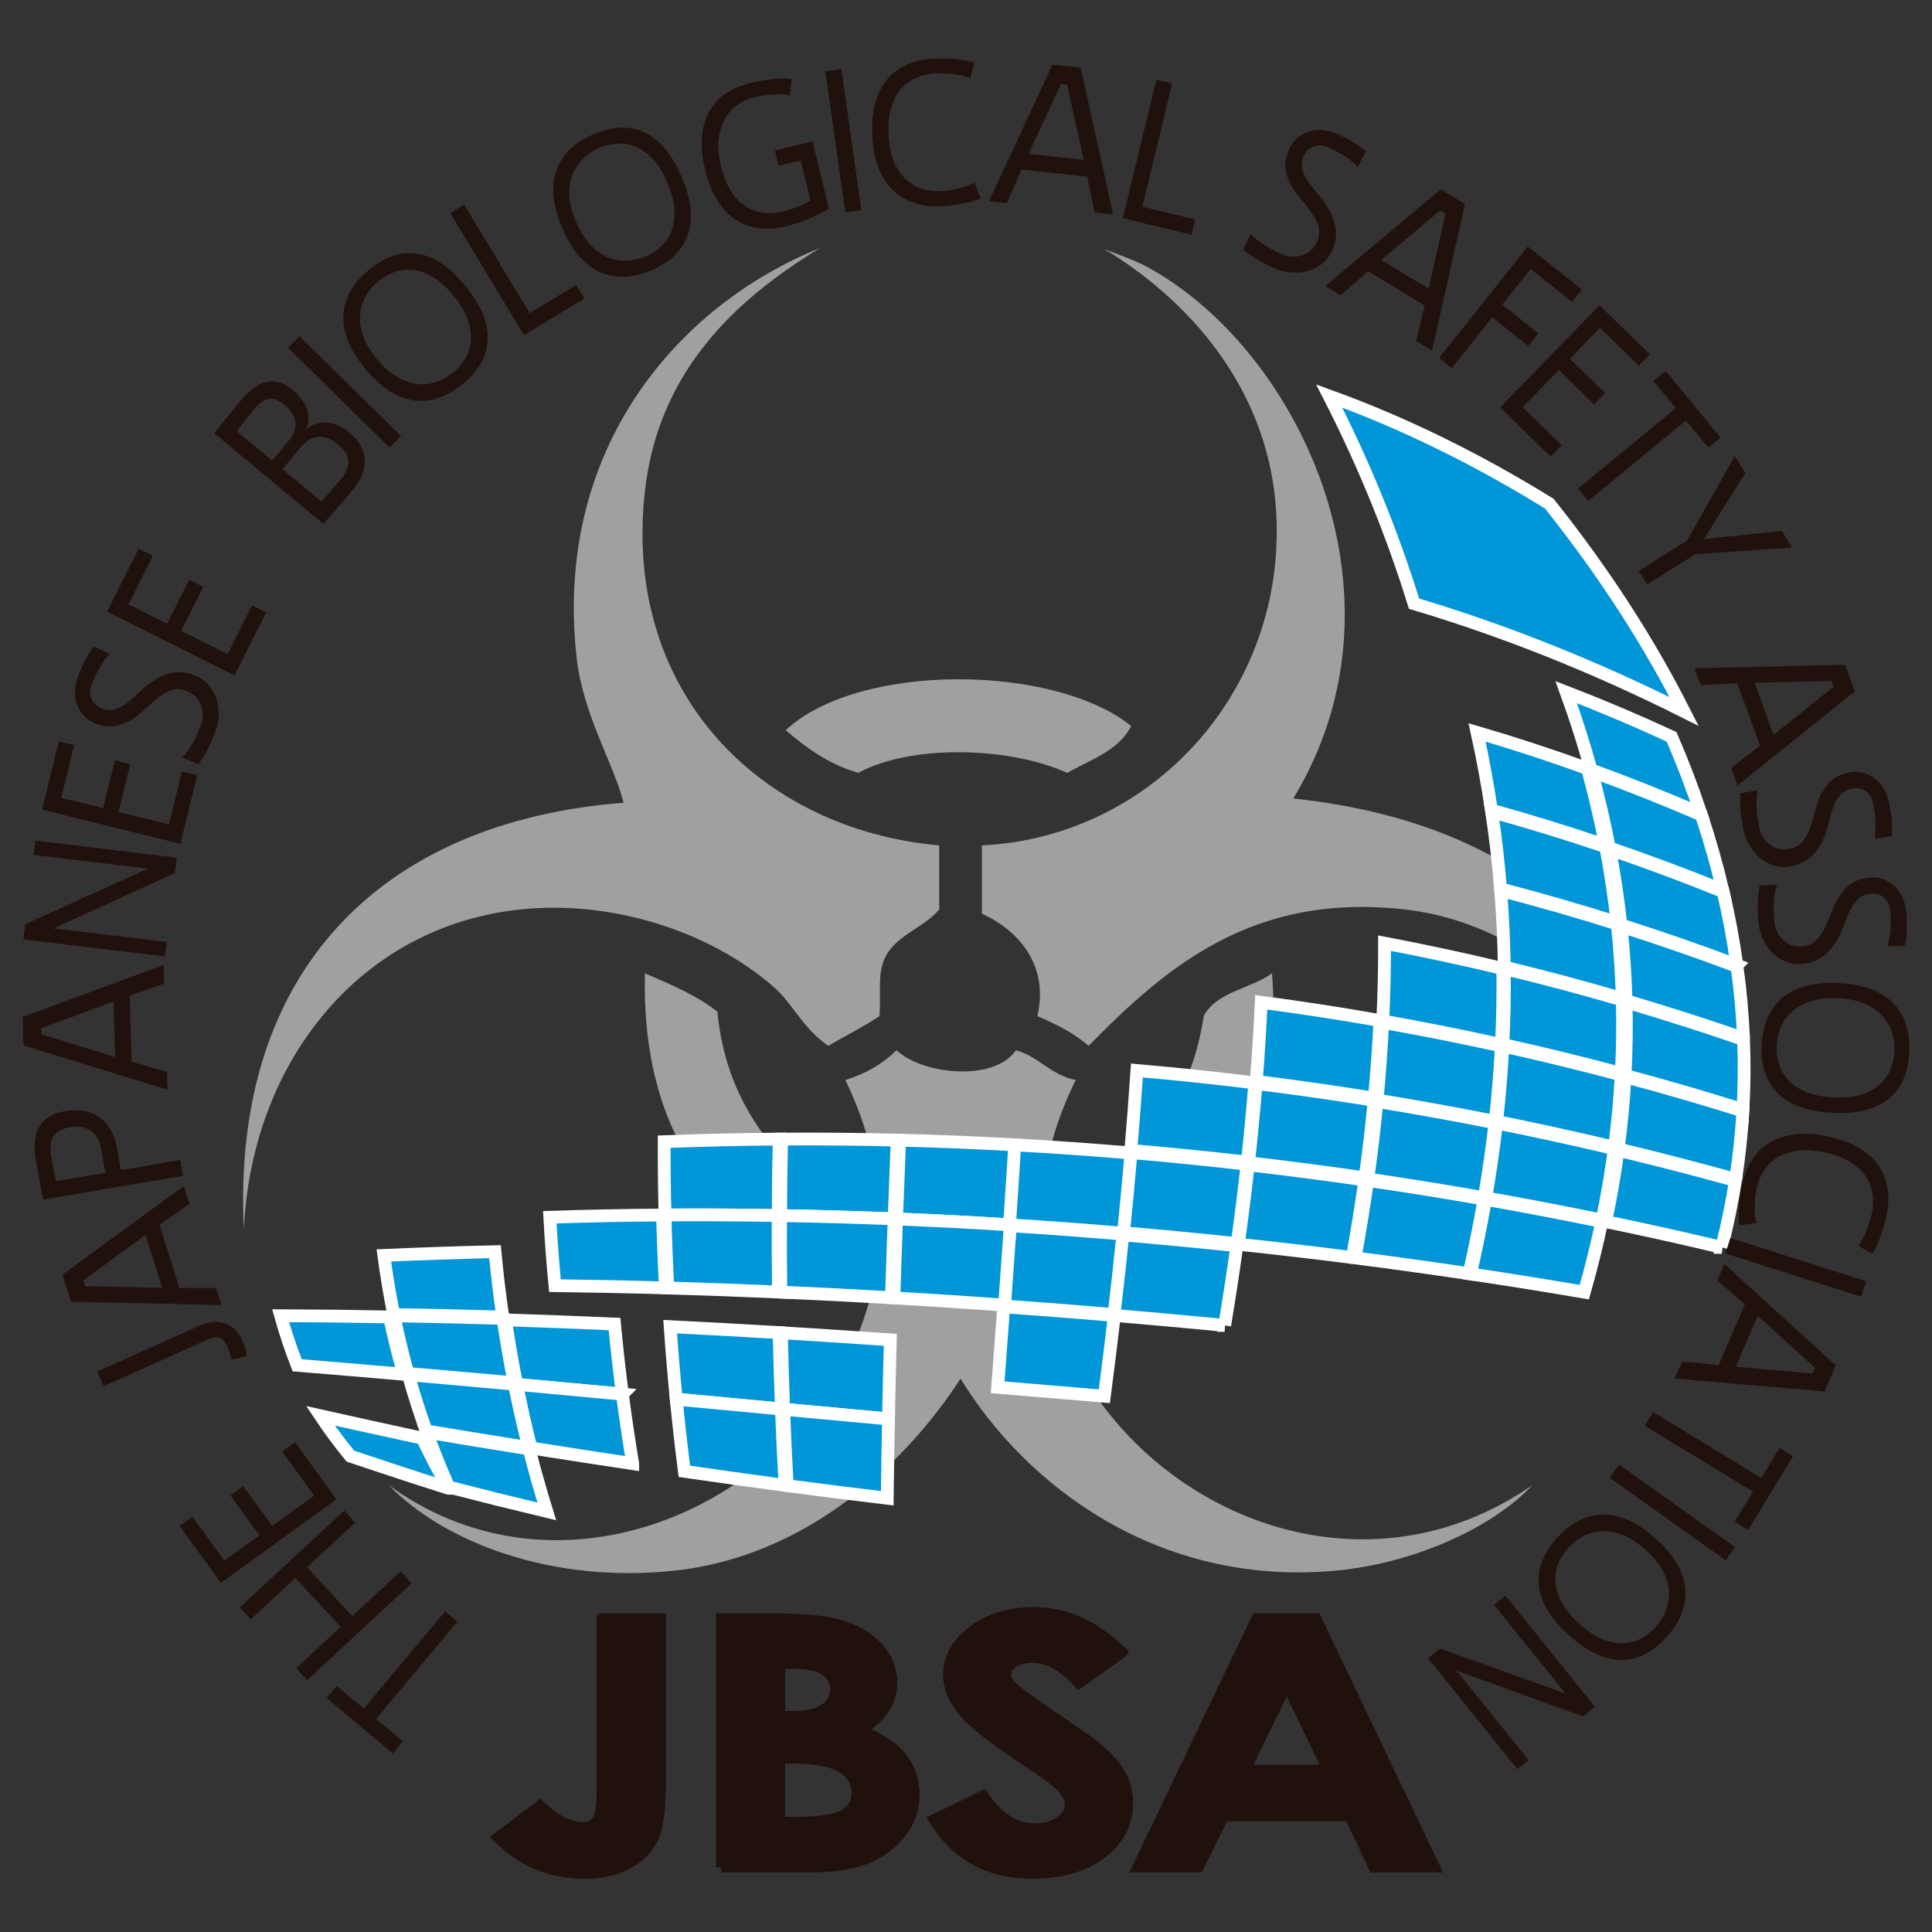 <?xml version="1.0" encoding="UTF-8" standalone="no"?><!DOCTYPE svg PUBLIC "-//W3C//DTD SVG 1.1//EN" "http://www.w3.org/Graphics/SVG/1.1/DTD/svg11.dtd"><svg width="100%" height="100%" viewBox="0 0 512 512" version="1.1" xmlns="http://www.w3.org/2000/svg" xmlns:xlink="http://www.w3.org/1999/xlink" xml:space="preserve" xmlns:serif="http://www.serif.com/" style="fill-rule:evenodd;clip-rule:evenodd;"><rect x="0" y="0" width="512" height="512" fill="#333333" stroke="none"/><rect id="symbol" x="0" y="0" width="512" height="512" style="fill:none;"/><g id="_レイヤー_1_" serif:id="_レイヤー_1"><path d="M227.425,204.825c14.517,-7.834 40.592,-6.761 55.392,-0c6.263,-3.542 13.692,-5.902 16.96,-12.436c-20.57,-16.493 -72.343,-16.881 -91.57,1.127c5.489,4.686 11.368,8.984 19.218,11.309" style="fill:#a0a0a2;fill-rule:nonzero;"/><path d="M285.084,286.214c-6.609,-1.3 -9.677,-6.141 -15.834,-7.904c-5.977,8.619 -25.062,6.323 -31.662,0c-3.59,3.559 -8.092,6.229 -13.556,7.904c39.16,81.074 -57.067,153.903 -120.967,107.399c14.891,15.333 43.554,26.1 75.748,22.616c35.185,-3.816 61.262,-28.544 75.748,-50.875c17.112,28.056 52.235,55.269 99.489,50.875c20.963,-1.958 41.642,-11.531 51.998,-22.616c-67.233,46.627 -159.935,-28.857 -120.964,-107.399" style="fill:#a0a0a2;fill-rule:nonzero;"/><path d="M342.734,211.608c33.052,-54.45 0.606,-120.219 -39.563,-141.313c-2.954,-1.556 -14.323,-5.727 -9.041,-3.397c23.604,14.818 42.366,38.447 44.083,68.966c2.646,47.069 -32.817,85.98 -78,88.18l-0,18.083c9.552,4.337 17.885,13.571 14.694,27.137c4.977,2.19 9.806,4.521 13.566,7.911c20.513,-20.871 43.388,-40.679 83.659,-36.179c42.35,4.741 74.035,45.918 72.356,89.319c4.54,-73.576 -36.035,-111.649 -101.754,-118.707" style="fill:#a0a0a2;fill-rule:nonzero;"/><path d="M292.998,338.225c25.38,-15.321 47.482,-39.946 44.092,-80.275c-5.712,4.092 -14.712,4.889 -18.094,11.314c-3.308,22.315 -15.248,35.994 -28.264,48.609c0.533,7.01 -1.546,16.621 2.266,20.352" style="fill:#a0a0a2;fill-rule:nonzero;"/><path d="M190.121,268.133c-5.452,-4.358 -12.362,-7.231 -19.219,-10.183c-0.943,43.16 19.002,65.415 46.346,80.275c1.075,-6.085 1.404,-12.906 1.129,-20.352c-13.631,-12.365 -25.964,-26.038 -28.256,-49.74" style="fill:#a0a0a2;fill-rule:nonzero;"/><path d="M204.815,261.35c5.427,4.689 7.723,10.985 14.698,15.825c4.475,-2.688 9.294,-5.029 13.564,-7.911c0.396,-6.087 -0.475,-10.579 1.134,-14.7c2.564,-6.606 10.668,-8.595 14.694,-13.568l-0,-16.952c-47.317,-4.221 -83.959,-40.548 -78.001,-93.84c3.498,-31.273 23.25,-50.367 46.346,-64.434c-37.285,14.969 -70.654,52.963 -64.437,108.532c1.698,15.179 9.848,28.077 12.435,38.433c-64.283,4.971 -103.967,44.804 -100.621,113.048c1.969,-43.779 30.348,-80.369 73.488,-84.787c24.5,-2.511 50.075,5.981 66.7,20.354" style="fill:#a0a0a2;fill-rule:nonzero;"/><path d="M450.774,215.625c-9.68,-4.198 -19.398,-8.067 -29.138,-11.615c-1.885,-6.819 -4.073,-13.685 -6.573,-20.589c9.335,3.612 18.646,7.558 27.923,11.845c2.958,6.85 5.546,13.634 7.788,20.359" style="fill:#0096d7;fill-rule:nonzero;"/><path d="M450.774,215.625c-9.68,-4.198 -19.398,-8.067 -29.138,-11.615c-1.885,-6.819 -4.073,-13.685 -6.573,-20.589c9.335,3.612 18.646,7.558 27.923,11.845c2.958,6.85 5.546,13.634 7.788,20.359Z" style="fill:none;fill-rule:nonzero;stroke:#fff;stroke-width:3.39px;"/><path d="M425.448,224.016c-10.045,-3.414 -20.116,-6.52 -30.2,-9.314c-1.029,-6.846 -2.3,-13.717 -3.816,-20.611c9.769,2.867 19.535,6.063 29.273,9.586c1.875,6.827 3.454,13.604 4.743,20.339" style="fill:#0096d7;fill-rule:nonzero;"/><path d="M425.448,224.016c-10.045,-3.414 -20.116,-6.52 -30.2,-9.314c-1.029,-6.846 -2.3,-13.717 -3.816,-20.611c9.769,2.867 19.535,6.063 29.273,9.586c1.875,6.827 3.454,13.604 4.743,20.339Z" style="fill:none;fill-rule:nonzero;stroke:#fff;stroke-width:3.39px;"/><path d="M456.561,235.929c-9.994,-4.052 -20.023,-7.792 -30.081,-11.225c-1.288,-6.731 -2.863,-13.51 -4.738,-20.329c9.746,3.541 19.463,7.404 29.15,11.594c2.232,6.725 4.119,13.377 5.669,19.96" style="fill:#0096d7;fill-rule:nonzero;"/><path d="M456.561,235.929c-9.994,-4.052 -20.023,-7.792 -30.081,-11.225c-1.288,-6.731 -2.863,-13.51 -4.738,-20.329c9.746,3.541 19.463,7.404 29.15,11.594c2.232,6.725 4.119,13.377 5.669,19.96Z" style="fill:none;fill-rule:nonzero;stroke:#fff;stroke-width:3.39px;"/><path d="M428.536,244.473c-10.271,-3.254 -20.565,-6.221 -30.867,-8.898c-0.558,-6.792 -1.331,-13.617 -2.352,-20.463c10.09,2.792 20.165,5.892 30.217,9.304c1.285,6.732 2.281,13.417 3.002,20.057" style="fill:#0096d7;fill-rule:nonzero;"/><path d="M428.536,244.473c-10.271,-3.254 -20.565,-6.221 -30.867,-8.898c-0.558,-6.792 -1.331,-13.617 -2.352,-20.463c10.09,2.792 20.165,5.892 30.217,9.304c1.285,6.732 2.281,13.417 3.002,20.057Z" style="fill:none;fill-rule:nonzero;stroke:#fff;stroke-width:3.39px;"/><path d="M460.288,255.777c-10.208,-3.846 -20.458,-7.402 -30.733,-10.669c-0.721,-6.637 -1.717,-13.323 -2.994,-20.052c10.054,3.431 20.088,7.169 30.09,11.219c1.537,6.573 2.75,13.077 3.637,19.502" style="fill:#0096d7;fill-rule:nonzero;"/><path d="M460.288,255.777c-10.208,-3.846 -20.458,-7.402 -30.733,-10.669c-0.721,-6.637 -1.717,-13.323 -2.994,-20.052c10.054,3.431 20.088,7.169 30.09,11.219c1.537,6.573 2.75,13.077 3.637,19.502Z" style="fill:none;fill-rule:nonzero;stroke:#fff;stroke-width:3.39px;"/><path d="M429.913,264.625c-10.396,-3.046 -20.825,-5.825 -31.258,-8.348c-0.098,-6.733 -0.415,-13.5 -0.957,-20.296c10.311,2.669 20.611,5.631 30.884,8.883c0.712,6.632 1.152,13.219 1.331,19.761" style="fill:#0096d7;fill-rule:nonzero;"/><path d="M429.913,264.625c-10.396,-3.046 -20.825,-5.825 -31.258,-8.348c-0.098,-6.733 -0.415,-13.5 -0.957,-20.296c10.311,2.669 20.611,5.631 30.884,8.883c0.712,6.632 1.152,13.219 1.331,19.761Z" style="fill:none;fill-rule:nonzero;stroke:#fff;stroke-width:3.39px;"/><path d="M397.89,276.835c-10.473,-2.312 -20.956,-4.4 -31.446,-6.254c0.325,-6.869 0.494,-13.748 0.486,-20.631c10.452,1.981 20.898,4.225 31.331,6.731c0.094,6.746 -0.033,13.458 -0.371,20.154" style="fill:#0096d7;fill-rule:nonzero;"/><path d="M397.89,276.835c-10.473,-2.312 -20.956,-4.4 -31.446,-6.254c0.325,-6.869 0.494,-13.748 0.486,-20.631c10.452,1.981 20.898,4.225 31.331,6.731c0.094,6.746 -0.033,13.458 -0.371,20.154Z" style="fill:none;fill-rule:nonzero;stroke:#fff;stroke-width:3.39px;"/><path d="M462.049,275.171c-10.348,-3.59 -20.732,-6.909 -31.132,-9.973c-0.179,-6.534 -0.614,-13.115 -1.335,-19.75c10.279,3.271 20.531,6.827 30.754,10.671c0.888,6.425 1.448,12.773 1.713,19.052" style="fill:#0096d7;fill-rule:nonzero;"/><path d="M462.049,275.171c-10.348,-3.59 -20.732,-6.909 -31.132,-9.973c-0.179,-6.534 -0.614,-13.115 -1.335,-19.75c10.279,3.271 20.531,6.827 30.754,10.671c0.888,6.425 1.448,12.773 1.713,19.052Z" style="fill:none;fill-rule:nonzero;stroke:#fff;stroke-width:3.39px;"/><path d="M429.667,284.481c-10.446,-2.798 -20.906,-5.352 -31.383,-7.679c0.333,-6.683 0.462,-13.394 0.373,-20.127c10.441,2.51 20.871,5.289 31.271,8.329c0.166,6.54 0.081,13.033 -0.261,19.477" style="fill:#0096d7;fill-rule:nonzero;"/><path d="M429.667,284.481c-10.446,-2.798 -20.906,-5.352 -31.383,-7.679c0.333,-6.683 0.462,-13.394 0.373,-20.127c10.441,2.51 20.871,5.289 31.271,8.329c0.166,6.54 0.081,13.033 -0.261,19.477Z" style="fill:none;fill-rule:nonzero;stroke:#fff;stroke-width:3.39px;"/><path d="M461.907,294.079c-10.392,-3.258 -20.808,-6.294 -31.25,-9.09c0.337,-6.433 0.435,-12.912 0.264,-19.445c10.405,3.058 20.792,6.377 31.14,9.96c0.248,6.273 0.196,12.458 -0.154,18.575" style="fill:#0096d7;fill-rule:nonzero;"/><path d="M461.907,294.079c-10.392,-3.258 -20.808,-6.294 -31.25,-9.09c0.337,-6.433 0.435,-12.912 0.264,-19.445c10.405,3.058 20.792,6.377 31.14,9.96c0.248,6.273 0.196,12.458 -0.154,18.575Z" style="fill:none;fill-rule:nonzero;stroke:#fff;stroke-width:3.39px;"/><path d="M427.861,304.052c-10.396,-2.483 -20.813,-4.769 -31.233,-6.848c0.748,-6.65 1.298,-13.312 1.643,-20c10.473,2.319 20.932,4.869 31.369,7.654c-0.348,6.444 -0.946,12.84 -1.779,19.194" style="fill:#0096d7;fill-rule:nonzero;"/><path d="M427.861,304.052c-10.396,-2.483 -20.813,-4.769 -31.233,-6.848c0.748,-6.65 1.298,-13.312 1.643,-20c10.473,2.319 20.932,4.869 31.369,7.654c-0.348,6.444 -0.946,12.84 -1.779,19.194Z" style="fill:none;fill-rule:nonzero;stroke:#fff;stroke-width:3.39px;"/><path d="M459.955,312.535c-10.356,-2.879 -20.731,-5.562 -31.123,-8.048c0.842,-6.343 1.448,-12.729 1.806,-19.154c10.44,2.79 20.856,5.819 31.25,9.075c-0.358,6.115 -1.006,12.154 -1.933,18.127" style="fill:#0096d7;fill-rule:nonzero;"/><path d="M459.955,312.535c-10.356,-2.879 -20.731,-5.562 -31.123,-8.048c0.842,-6.343 1.448,-12.729 1.806,-19.154c10.44,2.79 20.856,5.819 31.25,9.075c-0.358,6.115 -1.006,12.154 -1.933,18.127Z" style="fill:none;fill-rule:nonzero;stroke:#fff;stroke-width:3.39px;"/><path d="M364.217,291.052c-10.433,-1.683 -20.862,-3.171 -31.292,-4.467c0.555,-6.998 0.998,-13.979 1.315,-20.964c10.483,1.377 20.965,2.991 31.446,4.829c-0.329,6.873 -0.821,13.739 -1.469,20.602" style="fill:#0096d7;fill-rule:nonzero;"/><path d="M364.217,291.052c-10.433,-1.683 -20.862,-3.171 -31.292,-4.467c0.555,-6.998 0.998,-13.979 1.315,-20.964c10.483,1.377 20.965,2.991 31.446,4.829c-0.329,6.873 -0.821,13.739 -1.469,20.602Z" style="fill:none;fill-rule:nonzero;stroke:#fff;stroke-width:3.39px;"/><path d="M330.55,307.975c-10.293,-1.183 -20.585,-2.217 -30.87,-3.092c0.597,-7.077 1.139,-14.137 1.614,-21.187c10.404,0.898 20.825,1.991 31.25,3.279c-0.554,6.998 -1.225,13.998 -1.994,21" style="fill:#0096d7;fill-rule:nonzero;"/><path d="M330.55,307.975c-10.293,-1.183 -20.585,-2.217 -30.87,-3.092c0.597,-7.077 1.139,-14.137 1.614,-21.187c10.404,0.898 20.825,1.991 31.25,3.279c-0.554,6.998 -1.225,13.998 -1.994,21Z" style="fill:none;fill-rule:nonzero;stroke:#fff;stroke-width:3.39px;"/><path d="M396.238,297.192c-10.425,-2.082 -20.858,-3.971 -31.292,-5.665c0.648,-6.848 1.14,-13.708 1.471,-20.585c10.494,1.856 20.979,3.935 31.456,6.254c-0.345,6.683 -0.895,13.354 -1.635,19.996" style="fill:#0096d7;fill-rule:nonzero;"/><path d="M396.238,297.192c-10.425,-2.082 -20.858,-3.971 -31.292,-5.665c0.648,-6.848 1.14,-13.708 1.471,-20.585c10.494,1.856 20.979,3.935 31.456,6.254c-0.345,6.683 -0.895,13.354 -1.635,19.996Z" style="fill:none;fill-rule:nonzero;stroke:#fff;stroke-width:3.39px;"/><path d="M424.578,323.356c-10.267,-2.123 -20.544,-4.089 -30.84,-5.908c1.14,-6.6 2.092,-13.217 2.848,-19.856c10.417,2.079 20.829,4.358 31.223,6.831c-0.844,6.348 -1.925,12.656 -3.231,18.933" style="fill:#0096d7;fill-rule:nonzero;"/><path d="M424.578,323.356c-10.267,-2.123 -20.544,-4.089 -30.84,-5.908c1.14,-6.6 2.092,-13.217 2.848,-19.856c10.417,2.079 20.829,4.358 31.223,6.831c-0.844,6.348 -1.925,12.656 -3.231,18.933Z" style="fill:none;fill-rule:nonzero;stroke:#fff;stroke-width:3.39px;"/><path d="M456.267,330.569c-10.233,-2.44 -20.487,-4.717 -30.75,-6.84c1.323,-6.267 2.417,-12.564 3.273,-18.908c10.388,2.479 20.767,5.154 31.123,8.029c-0.944,5.967 -2.16,11.875 -3.646,17.719" style="fill:#0096d7;fill-rule:nonzero;"/><path d="M456.267,330.569c-10.233,-2.44 -20.487,-4.717 -30.75,-6.84c1.323,-6.267 2.417,-12.564 3.273,-18.908c10.388,2.479 20.767,5.154 31.123,8.029c-0.944,5.967 -2.16,11.875 -3.646,17.719Z" style="fill:none;fill-rule:nonzero;stroke:#fff;stroke-width:3.39px;"/><path d="M361.757,312.162c-10.294,-1.497 -20.59,-2.843 -30.879,-4.035c0.768,-7.008 1.443,-13.998 1.997,-20.992c10.425,1.292 20.865,2.777 31.29,4.459c-0.65,6.86 -1.456,13.712 -2.408,20.568" style="fill:#0096d7;fill-rule:nonzero;"/><path d="M361.757,312.162c-10.294,-1.497 -20.59,-2.843 -30.879,-4.035c0.768,-7.008 1.443,-13.998 1.997,-20.992c10.425,1.292 20.865,2.777 31.29,4.459c-0.65,6.86 -1.456,13.712 -2.408,20.568Z" style="fill:none;fill-rule:nonzero;stroke:#fff;stroke-width:3.39px;"/><path d="M393.344,317.423c-10.283,-1.804 -20.568,-3.463 -30.86,-4.973c0.956,-6.842 1.771,-13.696 2.423,-20.552c10.431,1.694 20.864,3.571 31.281,5.652c-0.756,6.64 -1.708,13.269 -2.844,19.873" style="fill:#0096d7;fill-rule:nonzero;"/><path d="M393.344,317.423c-10.283,-1.804 -20.568,-3.463 -30.86,-4.973c0.956,-6.842 1.771,-13.696 2.423,-20.552c10.431,1.694 20.864,3.571 31.281,5.652c-0.756,6.64 -1.708,13.269 -2.844,19.873Z" style="fill:none;fill-rule:nonzero;stroke:#fff;stroke-width:3.39px;"/><path d="M389.315,337.548c-10.067,-1.508 -20.142,-2.902 -30.217,-4.196c1.25,-6.844 2.361,-13.694 3.33,-20.535c10.289,1.495 20.577,3.145 30.862,4.952c-1.144,6.606 -2.473,13.2 -3.975,19.779" style="fill:#0096d7;fill-rule:nonzero;"/><path d="M389.315,337.548c-10.067,-1.508 -20.142,-2.902 -30.217,-4.196c1.25,-6.844 2.361,-13.694 3.33,-20.535c10.289,1.495 20.577,3.145 30.862,4.952c-1.144,6.606 -2.473,13.2 -3.975,19.779Z" style="fill:none;fill-rule:nonzero;stroke:#fff;stroke-width:3.39px;"/><path d="M419.861,342.437c-10.054,-1.716 -20.104,-3.333 -30.175,-4.833c1.512,-6.577 2.844,-13.164 3.992,-19.771c10.277,1.809 20.56,3.769 30.827,5.888c-1.327,6.269 -2.882,12.51 -4.644,18.716" style="fill:#0096d7;fill-rule:nonzero;"/><path d="M419.861,342.437c-10.054,-1.716 -20.104,-3.333 -30.175,-4.833c1.512,-6.577 2.844,-13.164 3.992,-19.771c10.277,1.809 20.56,3.769 30.827,5.888c-1.327,6.269 -2.882,12.51 -4.644,18.716Z" style="fill:none;fill-rule:nonzero;stroke:#fff;stroke-width:3.39px;"/><path d="M295.342,348.375c-9.777,-0.825 -19.556,-1.588 -29.337,-2.292c0.525,-7.098 1.025,-14.187 1.514,-21.264c10.054,0.633 20.117,1.379 30.188,2.231c-0.734,7.094 -1.523,14.206 -2.365,21.325" style="fill:#0096d7;fill-rule:nonzero;"/><path d="M295.342,348.375c-9.777,-0.825 -19.556,-1.588 -29.337,-2.292c0.525,-7.098 1.025,-14.187 1.514,-21.264c10.054,0.633 20.117,1.379 30.188,2.231c-0.734,7.094 -1.523,14.206 -2.365,21.325Z" style="fill:none;fill-rule:nonzero;stroke:#fff;stroke-width:3.39px;"/><path d="M292.661,370.013c-9.419,-0.8 -18.844,-1.586 -28.271,-2.367c0.548,-7.125 1.077,-14.229 1.598,-21.329c9.779,0.702 19.564,1.46 29.337,2.283c-0.837,7.123 -1.733,14.26 -2.664,21.413" style="fill:#0096d7;fill-rule:nonzero;"/><path d="M292.661,370.013c-9.419,-0.8 -18.844,-1.586 -28.271,-2.367c0.548,-7.125 1.077,-14.229 1.598,-21.329c9.779,0.702 19.564,1.46 29.337,2.283c-0.837,7.123 -1.733,14.26 -2.664,21.413Z" style="fill:none;fill-rule:nonzero;stroke:#fff;stroke-width:3.39px;"/><path d="M324.553,351.24c-9.773,-0.936 -19.553,-1.819 -29.334,-2.648c0.833,-7.121 1.619,-14.236 2.344,-21.334c10.071,0.859 20.142,1.819 30.217,2.879c-0.986,7.03 -2.059,14.063 -3.227,21.103" style="fill:#0096d7;fill-rule:nonzero;"/><path d="M324.553,351.24c-9.773,-0.936 -19.553,-1.819 -29.334,-2.648c0.833,-7.121 1.619,-14.236 2.344,-21.334c10.071,0.859 20.142,1.819 30.217,2.879c-0.986,7.03 -2.059,14.063 -3.227,21.103Z" style="fill:none;fill-rule:nonzero;stroke:#fff;stroke-width:3.39px;"/><path d="M327.861,329.579c-10.083,-1.073 -20.154,-2.033 -30.234,-2.887c0.73,-7.098 1.4,-14.18 2.003,-21.257c10.279,0.884 20.564,1.909 30.856,3.094c-0.769,7.011 -1.652,14.027 -2.625,21.05" style="fill:#0096d7;fill-rule:nonzero;"/><path d="M327.861,329.579c-10.083,-1.073 -20.154,-2.033 -30.234,-2.887c0.73,-7.098 1.4,-14.18 2.003,-21.257c10.279,0.884 20.564,1.909 30.856,3.094c-0.769,7.011 -1.652,14.027 -2.625,21.05Z" style="fill:none;fill-rule:nonzero;stroke:#fff;stroke-width:3.39px;"/><path d="M358.384,333.258c-10.075,-1.281 -20.15,-2.456 -30.221,-3.529c0.981,-7.023 1.865,-14.033 2.65,-21.044c10.285,1.192 20.583,2.527 30.875,4.023c-0.96,6.852 -2.063,13.7 -3.304,20.55" style="fill:#0096d7;fill-rule:nonzero;"/><path d="M358.384,333.258c-10.075,-1.281 -20.15,-2.456 -30.221,-3.529c0.981,-7.023 1.865,-14.033 2.65,-21.044c10.285,1.192 20.583,2.527 30.875,4.023c-0.96,6.852 -2.063,13.7 -3.304,20.55Z" style="fill:none;fill-rule:nonzero;stroke:#fff;stroke-width:3.39px;"/><path d="M267.746,324.606c-10.056,-0.637 -20.106,-1.162 -30.154,-1.569c0.256,-6.966 0.529,-13.929 0.819,-20.881c10.225,0.265 20.471,0.675 30.727,1.244c-0.436,7.06 -0.904,14.125 -1.392,21.206" style="fill:#0096d7;fill-rule:nonzero;"/><path d="M267.746,324.606c-10.056,-0.637 -20.106,-1.162 -30.154,-1.569c0.256,-6.966 0.529,-13.929 0.819,-20.881c10.225,0.265 20.471,0.675 30.727,1.244c-0.436,7.06 -0.904,14.125 -1.392,21.206Z" style="fill:none;fill-rule:nonzero;stroke:#fff;stroke-width:3.39px;"/><path d="M297.73,326.827c-10.071,-0.858 -20.138,-1.606 -30.2,-2.237c0.487,-7.078 0.947,-14.14 1.387,-21.188c10.258,0.567 20.531,1.29 30.81,2.16c-0.606,7.075 -1.268,14.157 -1.997,21.265" style="fill:#0096d7;fill-rule:nonzero;"/><path d="M297.73,326.827c-10.071,-0.858 -20.138,-1.606 -30.2,-2.237c0.487,-7.078 0.947,-14.14 1.387,-21.188c10.258,0.567 20.531,1.29 30.81,2.16c-0.606,7.075 -1.268,14.157 -1.997,21.265Z" style="fill:none;fill-rule:nonzero;stroke:#fff;stroke-width:3.39px;"/><path d="M206.221,322.14c-10.019,-0.173 -20.01,-0.219 -29.992,-0.155c-0.16,-6.462 -0.229,-12.935 -0.208,-19.429c10.127,-0.387 20.279,-0.619 30.461,-0.689c-0.142,6.754 -0.228,13.512 -0.261,20.273" style="fill:#0096d7;fill-rule:nonzero;"/><path d="M206.221,322.14c-10.019,-0.173 -20.01,-0.219 -29.992,-0.155c-0.16,-6.462 -0.229,-12.935 -0.208,-19.429c10.127,-0.387 20.279,-0.619 30.461,-0.689c-0.142,6.754 -0.228,13.512 -0.261,20.273Z" style="fill:none;fill-rule:nonzero;stroke:#fff;stroke-width:3.39px;"/><path d="M236.95,323.01c-10.041,-0.406 -20.073,-0.691 -30.085,-0.864c0.035,-6.761 0.125,-13.519 0.275,-20.279c10.181,-0.067 20.387,0.029 30.612,0.277c-0.285,6.946 -0.554,13.904 -0.802,20.866" style="fill:#0096d7;fill-rule:nonzero;"/><path d="M236.95,323.01c-10.041,-0.406 -20.073,-0.691 -30.085,-0.864c0.035,-6.761 0.125,-13.519 0.275,-20.279c10.181,-0.067 20.387,0.029 30.612,0.277c-0.285,6.946 -0.554,13.904 -0.802,20.866Z" style="fill:none;fill-rule:nonzero;stroke:#fff;stroke-width:3.39px;"/><path d="M236.252,343.921c-9.777,-0.565 -19.556,-1.073 -29.329,-1.502c-0.077,-6.761 -0.098,-13.513 -0.06,-20.273c10.012,0.173 20.048,0.458 30.085,0.864c-0.256,6.963 -0.487,13.932 -0.696,20.911" style="fill:#0096d7;fill-rule:nonzero;"/><path d="M236.252,343.921c-9.777,-0.565 -19.556,-1.073 -29.329,-1.502c-0.077,-6.761 -0.098,-13.513 -0.06,-20.273c10.012,0.173 20.048,0.458 30.085,0.864c-0.256,6.963 -0.487,13.932 -0.696,20.911Z" style="fill:none;fill-rule:nonzero;stroke:#fff;stroke-width:3.39px;"/><path d="M266.236,345.869c-9.784,-0.704 -19.575,-1.346 -29.352,-1.919c0.216,-6.975 0.456,-13.948 0.708,-20.913c10.046,0.407 20.096,0.932 30.154,1.569c-0.485,7.071 -0.989,14.167 -1.51,21.263" style="fill:#0096d7;fill-rule:nonzero;"/><path d="M266.236,345.869c-9.784,-0.704 -19.575,-1.346 -29.352,-1.919c0.216,-6.975 0.456,-13.948 0.708,-20.913c10.046,0.407 20.096,0.932 30.154,1.569c-0.485,7.071 -0.989,14.167 -1.51,21.263Z" style="fill:none;fill-rule:nonzero;stroke:#fff;stroke-width:3.39px;"/><path d="M176.354,341.312c-9.768,-0.283 -19.531,-0.477 -29.289,-0.602c-0.581,-6.01 -1.034,-12.054 -1.363,-18.129c9.942,-0.323 19.907,-0.519 29.888,-0.591c0.162,6.456 0.414,12.895 0.764,19.322" style="fill:#0096d7;fill-rule:nonzero;"/><path d="M176.354,341.312c-9.768,-0.283 -19.531,-0.477 -29.289,-0.602c-0.581,-6.01 -1.034,-12.054 -1.363,-18.129c9.942,-0.323 19.907,-0.519 29.888,-0.591c0.162,6.456 0.414,12.895 0.764,19.322Z" style="fill:none;fill-rule:nonzero;stroke:#fff;stroke-width:3.39px;"/><path d="M206.294,342.394c-9.773,-0.427 -19.552,-0.786 -29.308,-1.067c-0.346,-6.433 -0.598,-12.881 -0.759,-19.344c9.982,-0.071 19.975,-0.018 29.994,0.154c-0.033,6.757 -0.008,13.503 0.073,20.257" style="fill:#0096d7;fill-rule:nonzero;"/><path d="M206.294,342.394c-9.773,-0.427 -19.552,-0.786 -29.308,-1.067c-0.346,-6.433 -0.598,-12.881 -0.759,-19.344c9.982,-0.071 19.975,-0.018 29.994,0.154c-0.033,6.757 -0.008,13.503 0.073,20.257Z" style="fill:none;fill-rule:nonzero;stroke:#fff;stroke-width:3.39px;"/><path d="M207.079,373.41c-9.277,-0.87 -18.562,-1.739 -27.868,-2.61c-0.627,-6.392 -1.169,-12.798 -1.611,-19.221c9.631,0.477 19.254,1.008 28.877,1.581c0.142,6.753 0.338,13.503 0.602,20.25" style="fill:#0096d7;fill-rule:nonzero;"/><path d="M207.079,373.41c-9.277,-0.87 -18.562,-1.739 -27.868,-2.61c-0.627,-6.392 -1.169,-12.798 -1.611,-19.221c9.631,0.477 19.254,1.008 28.877,1.581c0.142,6.753 0.338,13.503 0.602,20.25Z" style="fill:none;fill-rule:nonzero;stroke:#fff;stroke-width:3.39px;"/><path d="M235.461,376.038c-9.248,-0.846 -18.511,-1.705 -27.788,-2.567c-0.256,-6.756 -0.448,-13.515 -0.581,-20.275c9.619,0.579 19.233,1.204 28.848,1.875c-0.181,6.979 -0.346,13.973 -0.479,20.967" style="fill:#0096d7;fill-rule:nonzero;"/><path d="M235.461,376.038c-9.248,-0.846 -18.511,-1.705 -27.788,-2.567c-0.256,-6.756 -0.448,-13.515 -0.581,-20.275c9.619,0.579 19.233,1.204 28.848,1.875c-0.181,6.979 -0.346,13.973 -0.479,20.967Z" style="fill:none;fill-rule:nonzero;stroke:#fff;stroke-width:3.39px;"/><path d="M235.127,397.058c-8.812,-1.048 -17.643,-2.168 -26.506,-3.343c-0.373,-6.742 -0.692,-13.49 -0.948,-20.244c9.277,0.862 18.536,1.721 27.788,2.567c-0.138,7 -0.248,14.01 -0.334,21.02" style="fill:#0096d7;fill-rule:nonzero;"/><path d="M235.127,397.058c-8.812,-1.048 -17.643,-2.168 -26.506,-3.343c-0.373,-6.742 -0.692,-13.49 -0.948,-20.244c9.277,0.862 18.536,1.721 27.788,2.567c-0.138,7 -0.248,14.01 -0.334,21.02Z" style="fill:none;fill-rule:nonzero;stroke:#fff;stroke-width:3.39px;"/><path d="M208.046,393.635c-8.858,-1.179 -17.752,-2.425 -26.677,-3.718c-0.813,-6.352 -1.533,-12.729 -2.16,-19.117c9.306,0.871 18.591,1.74 27.868,2.61c0.261,6.74 0.582,13.486 0.969,20.225" style="fill:#0096d7;fill-rule:nonzero;"/><path d="M208.046,393.635c-8.858,-1.179 -17.752,-2.425 -26.677,-3.718c-0.813,-6.352 -1.533,-12.729 -2.16,-19.117c9.306,0.871 18.591,1.74 27.868,2.61c0.261,6.74 0.582,13.486 0.969,20.225Z" style="fill:none;fill-rule:nonzero;stroke:#fff;stroke-width:3.39px;"/><path d="M136.242,366.458c-9.363,-0.839 -18.742,-1.668 -28.146,-2.473c-1.4,-5.037 -2.631,-10.133 -3.685,-15.295c9.631,0.175 19.258,0.41 28.893,0.704c0.834,5.729 1.819,11.416 2.938,17.064" style="fill:#0096d7;fill-rule:nonzero;"/><path d="M136.242,366.458c-9.363,-0.839 -18.742,-1.668 -28.146,-2.473c-1.4,-5.037 -2.631,-10.133 -3.685,-15.295c9.631,0.175 19.258,0.41 28.893,0.704c0.834,5.729 1.819,11.416 2.938,17.064Z" style="fill:none;fill-rule:nonzero;stroke:#fff;stroke-width:3.39px;"/><path d="M133.246,349.029c-9.635,-0.287 -19.271,-0.506 -28.906,-0.66c-1.046,-5.163 -1.925,-10.386 -2.621,-15.667c9.798,-0.44 19.625,-0.762 29.46,-0.99c0.546,5.815 1.234,11.59 2.067,17.317" style="fill:#0096d7;fill-rule:nonzero;"/><path d="M133.246,349.029c-9.635,-0.287 -19.271,-0.506 -28.906,-0.66c-1.046,-5.163 -1.925,-10.386 -2.621,-15.667c9.798,-0.44 19.625,-0.762 29.46,-0.99c0.546,5.815 1.234,11.59 2.067,17.317Z" style="fill:none;fill-rule:nonzero;stroke:#fff;stroke-width:3.39px;"/><path d="M106.99,364.196c-9.396,-0.819 -18.807,-1.617 -28.244,-2.388c-1.663,-4.289 -3.129,-8.668 -4.381,-13.131c9.623,0.033 19.246,0.144 28.873,0.321c1.075,5.127 2.327,10.196 3.752,15.198" style="fill:#0096d7;fill-rule:nonzero;"/><path d="M106.99,364.196c-9.396,-0.819 -18.807,-1.617 -28.244,-2.388c-1.663,-4.289 -3.129,-8.668 -4.381,-13.131c9.623,0.033 19.246,0.144 28.873,0.321c1.075,5.127 2.327,10.196 3.752,15.198Z" style="fill:none;fill-rule:nonzero;stroke:#fff;stroke-width:3.39px;"/><path d="M164.94,369.458c-9.327,-0.873 -18.665,-1.737 -28.019,-2.589c-1.131,-5.656 -2.112,-11.348 -2.958,-17.09c9.635,0.311 19.262,0.681 28.893,1.104c0.582,6.217 1.278,12.405 2.084,18.575" style="fill:#0096d7;fill-rule:nonzero;"/><path d="M164.94,369.458c-9.327,-0.873 -18.665,-1.737 -28.019,-2.589c-1.131,-5.656 -2.112,-11.348 -2.958,-17.09c9.635,0.311 19.262,0.681 28.893,1.104c0.582,6.217 1.278,12.405 2.084,18.575Z" style="fill:none;fill-rule:nonzero;stroke:#fff;stroke-width:3.39px;"/><path d="M167.671,387.89c-8.952,-1.342 -17.94,-2.738 -26.96,-4.167c-1.405,-5.579 -2.667,-11.202 -3.79,-16.854c9.354,0.852 18.694,1.716 28.019,2.589c0.802,6.163 1.714,12.309 2.731,18.432" style="fill:#0096d7;fill-rule:nonzero;"/><path d="M167.671,387.89c-8.952,-1.342 -17.94,-2.738 -26.96,-4.167c-1.405,-5.579 -2.667,-11.202 -3.79,-16.854c9.354,0.852 18.694,1.716 28.019,2.589c0.802,6.163 1.714,12.309 2.731,18.432Z" style="fill:none;fill-rule:nonzero;stroke:#fff;stroke-width:3.39px;"/><path d="M140.136,383.629c-9.025,-1.431 -18.088,-2.908 -27.182,-4.414c-1.762,-4.913 -3.348,-9.875 -4.76,-14.913c9.392,0.821 18.767,1.656 28.125,2.508c1.127,5.646 2.4,11.255 3.817,16.819" style="fill:#0096d7;fill-rule:nonzero;"/><path d="M140.136,383.629c-9.025,-1.431 -18.088,-2.908 -27.182,-4.414c-1.762,-4.913 -3.348,-9.875 -4.76,-14.913c9.392,0.821 18.767,1.656 28.125,2.508c1.127,5.646 2.4,11.255 3.817,16.819Z" style="fill:none;fill-rule:nonzero;stroke:#fff;stroke-width:3.39px;"/><path d="M144.9,400.546c-8.614,-2.063 -17.281,-4.219 -26.004,-6.465c-2.117,-4.787 -4.058,-9.641 -5.827,-14.55c9.089,1.523 18.14,3.011 27.156,4.457c1.417,5.558 2.975,11.07 4.675,16.558" style="fill:#0096d7;fill-rule:nonzero;"/><path d="M144.9,400.546c-8.614,-2.063 -17.281,-4.219 -26.004,-6.465c-2.117,-4.787 -4.058,-9.641 -5.827,-14.55c9.089,1.523 18.14,3.011 27.156,4.457c1.417,5.558 2.975,11.07 4.675,16.558Z" style="fill:none;fill-rule:nonzero;stroke:#fff;stroke-width:3.39px;"/><path d="M118.858,394.406c-9.87,-3.137 -17.704,-5.727 -25.985,-8.502c-2.877,-3.487 -5.533,-7.052 -7.962,-10.706c9.058,2.027 18.066,4.012 27.027,5.946c2.123,4.487 4.427,8.908 6.92,13.262" style="fill:#0096d7;fill-rule:nonzero;"/><path d="M118.858,394.406c-9.87,-3.137 -17.704,-5.727 -25.985,-8.502c-2.877,-3.487 -5.533,-7.052 -7.962,-10.706c9.058,2.027 18.066,4.012 27.027,5.946c2.123,4.487 4.427,8.908 6.92,13.262Z" style="fill:none;fill-rule:nonzero;stroke:#fff;stroke-width:3.39px;"/><path d="M446.294,188.546c-23.664,-11.88 -47.591,-21.411 -71.558,-28.567c-5.671,-18.298 -13.098,-36.692 -22.481,-55.029c19.508,7.052 39.014,16.583 58.329,28.531c14.758,18.502 26.558,36.981 35.71,55.065" style="fill:#0096d7;fill-rule:nonzero;"/><path d="M446.294,188.546c-23.664,-11.88 -47.591,-21.411 -71.558,-28.567c-5.671,-18.298 -13.098,-36.692 -22.481,-55.029c19.508,7.052 39.014,16.583 58.329,28.531c14.758,18.502 26.558,36.981 35.71,55.065Z" style="fill:none;fill-rule:nonzero;stroke:#fff;stroke-width:3.39px;"/><path d="M159.467,428.94l15.621,-0l-0,43.721c-0,6.962 -0.684,11.845 -2.054,14.654c-1.371,2.806 -3.63,5.044 -6.78,6.691c-3.154,1.665 -6.933,2.496 -11.345,2.496c-9.005,0 -16.678,-3.187 -23.013,-9.546l11.229,-8.464c2.484,2.271 4.59,3.792 6.336,4.567c1.741,0.781 3.431,1.166 5.058,1.166c1.669,0 2.912,-0.569 3.727,-1.704c0.815,-1.131 1.221,-3.629 1.221,-7.479l-0,-46.102Z" style="fill:#21110c;fill-rule:nonzero;"/><path d="M159.467,428.94l15.621,-0l-0,43.721c-0,6.962 -0.684,11.845 -2.054,14.654c-1.371,2.806 -3.63,5.044 -6.78,6.691c-3.154,1.665 -6.933,2.496 -11.345,2.496c-9.005,0 -16.678,-3.187 -23.013,-9.546l11.229,-8.464c2.484,2.271 4.59,3.792 6.336,4.567c1.741,0.781 3.431,1.166 5.058,1.166c1.669,0 2.912,-0.569 3.727,-1.704c0.815,-1.131 1.221,-3.629 1.221,-7.479l-0,-46.102Z" style="fill:none;fill-rule:nonzero;stroke:#21110c;stroke-width:2.76px;"/><path d="M191.132,494.842l-0,-65.902l12.858,-0c7.458,-0 12.91,0.385 16.367,1.162c4.897,1.05 8.795,2.992 11.685,5.829c2.898,2.84 4.346,6.175 4.346,10.038c-0,2.51 -0.659,4.785 -1.973,6.827c-1.315,2.046 -3.458,3.967 -6.425,5.762c4.964,1.875 8.602,4.232 10.9,7.05c2.296,2.825 3.446,6.165 3.446,10.015c-0,3.702 -1.188,7.077 -3.565,10.123c-2.375,3.044 -5.435,5.323 -9.179,6.829c-3.748,1.509 -8.927,2.267 -15.527,2.267l-22.933,-0Zm15.564,-53.94l0,13.888l3.406,-0c3.796,-0 6.617,-0.64 8.455,-1.929c1.843,-1.282 2.764,-3.028 2.764,-5.236c0,-2.064 -0.875,-3.696 -2.625,-4.908c-1.746,-1.209 -4.406,-1.815 -7.983,-1.815l-4.017,0Zm0,25.09l0,16.885l3.906,0c6.467,0 10.823,-0.654 13.073,-1.973c2.248,-1.31 3.375,-3.218 3.375,-5.729c0,-2.835 -1.323,-5.077 -3.96,-6.717c-2.64,-1.643 -7.031,-2.466 -13.158,-2.466l-3.236,-0Z" style="fill:#21110c;fill-rule:nonzero;"/><path d="M191.132,494.842l-0,-65.902l12.858,-0c7.458,-0 12.91,0.385 16.367,1.162c4.897,1.05 8.795,2.992 11.685,5.829c2.898,2.84 4.346,6.175 4.346,10.038c-0,2.51 -0.659,4.785 -1.973,6.827c-1.315,2.046 -3.458,3.967 -6.425,5.762c4.964,1.875 8.602,4.232 10.9,7.05c2.296,2.825 3.446,6.165 3.446,10.015c-0,3.702 -1.188,7.077 -3.565,10.123c-2.375,3.044 -5.435,5.323 -9.179,6.829c-3.748,1.509 -8.927,2.267 -15.527,2.267l-22.933,-0Zm15.564,-53.94l0,13.888l3.406,-0c3.796,-0 6.617,-0.64 8.455,-1.929c1.843,-1.282 2.764,-3.028 2.764,-5.236c0,-2.064 -0.875,-3.696 -2.625,-4.908c-1.746,-1.209 -4.406,-1.815 -7.983,-1.815l-4.017,0Zm0,25.09l0,16.885l3.906,0c6.467,0 10.823,-0.654 13.073,-1.973c2.248,-1.31 3.375,-3.218 3.375,-5.729c0,-2.835 -1.323,-5.077 -3.96,-6.717c-2.64,-1.643 -7.031,-2.466 -13.158,-2.466l-3.236,-0Z" style="fill:none;fill-rule:nonzero;stroke:#21110c;stroke-width:2.76px;"/><path d="M297.457,437.9l-11.527,8.2c-4.046,-4.537 -8.171,-6.808 -12.367,-6.808c-2.042,-0 -3.711,0.439 -5.013,1.319c-1.302,0.887 -1.945,1.875 -1.945,2.977c-0,1.112 0.46,2.154 1.391,3.141c1.259,1.315 5.067,4.136 11.415,8.465c5.939,4.004 9.541,6.523 10.806,7.573c3.154,2.566 5.392,5.025 6.71,7.369c1.315,2.343 1.978,4.906 1.978,7.681c-0,5.408 -2.319,9.875 -6.961,13.396c-4.635,3.523 -10.681,5.289 -18.144,5.289c-5.823,0 -10.898,-1.152 -15.22,-3.45c-4.321,-2.3 -8.025,-5.916 -11.105,-10.848l13.086,-6.36c3.941,5.827 8.466,8.74 13.587,8.74c2.671,-0 4.921,-0.623 6.74,-1.884c1.819,-1.25 2.725,-2.702 2.725,-4.346c-0,-1.498 -0.688,-2.987 -2.063,-4.475c-1.37,-1.498 -4.398,-3.781 -9.073,-6.856c-8.916,-5.856 -14.666,-10.373 -17.266,-13.55c-2.596,-3.183 -3.898,-6.356 -3.898,-9.527c-0,-4.565 2.16,-8.49 6.485,-11.756c4.323,-3.273 9.659,-4.907 16.002,-4.907c4.084,0 7.967,0.763 11.661,2.284c3.696,1.527 7.691,4.302 11.996,8.333" style="fill:#21110c;fill-rule:nonzero;"/><path d="M297.457,437.9l-11.527,8.2c-4.046,-4.537 -8.171,-6.808 -12.367,-6.808c-2.042,-0 -3.711,0.439 -5.013,1.319c-1.302,0.887 -1.945,1.875 -1.945,2.977c-0,1.112 0.46,2.154 1.391,3.141c1.259,1.315 5.067,4.136 11.415,8.465c5.939,4.004 9.541,6.523 10.806,7.573c3.154,2.566 5.392,5.025 6.71,7.369c1.315,2.343 1.978,4.906 1.978,7.681c-0,5.408 -2.319,9.875 -6.961,13.396c-4.635,3.523 -10.681,5.289 -18.144,5.289c-5.823,0 -10.898,-1.152 -15.22,-3.45c-4.321,-2.3 -8.025,-5.916 -11.105,-10.848l13.086,-6.36c3.941,5.827 8.466,8.74 13.587,8.74c2.671,-0 4.921,-0.623 6.74,-1.884c1.819,-1.25 2.725,-2.702 2.725,-4.346c-0,-1.498 -0.688,-2.987 -2.063,-4.475c-1.37,-1.498 -4.398,-3.781 -9.073,-6.856c-8.916,-5.856 -14.666,-10.373 -17.266,-13.55c-2.596,-3.183 -3.898,-6.356 -3.898,-9.527c-0,-4.565 2.16,-8.49 6.485,-11.756c4.323,-3.273 9.659,-4.907 16.002,-4.907c4.084,0 7.967,0.763 11.661,2.284c3.696,1.527 7.691,4.302 11.996,8.333Z" style="fill:none;fill-rule:nonzero;stroke:#21110c;stroke-width:2.76px;"/><path d="M333.005,428.938l15.791,-0l31.455,65.902l-16.18,-0l-6.4,-13.577l-33.371,-0l-6.656,13.577l-16.175,-0l31.536,-65.902Zm7.995,17.477l-10.979,22.618l21.884,0l-10.905,-22.618Z" style="fill:#21110c;fill-rule:nonzero;"/><path d="M333.005,428.938l15.791,-0l31.455,65.902l-16.18,-0l-6.4,-13.577l-33.371,-0l-6.656,13.577l-16.175,-0l31.536,-65.902Zm7.995,17.477l-10.979,22.618l21.884,0l-10.905,-22.618Z" style="fill:none;fill-rule:nonzero;stroke:#21110c;stroke-width:2.76px;"/><path d="M86.554,449.988l2.69,-3.202l7.169,5.993l21.545,-25.748l3.257,2.717l-21.546,25.756l7.125,5.963l-2.69,3.21l-17.55,-14.689Z" style="fill:#21110c;fill-rule:nonzero;"/><path d="M78.486,442.102l11.812,-10.962l-12.021,-12.954l-11.814,10.962l-2.919,-3.154l27.681,-25.688l2.923,3.157l-12.798,11.875l12.021,12.954l12.796,-11.877l2.925,3.156l-27.681,25.681l-2.925,-3.15Z" style="fill:#21110c;fill-rule:nonzero;"/><path d="M47.61,404.377l3.398,-2.454l8.44,11.665l9.269,-6.707l-7.654,-10.581l3.397,-2.448l7.651,10.573l11.139,-8.065l-8.467,-11.71l3.394,-2.452l10.959,15.146l-30.596,22.142l-10.93,-15.109Z" style="fill:#21110c;fill-rule:nonzero;"/><path d="M52.521,351.473c2.514,-1.133 4.76,-1.413 6.742,-0.85c1.029,0.281 1.97,0.804 2.82,1.562c0.85,0.757 1.555,1.75 2.113,2.99c0.308,0.688 0.573,1.442 0.808,2.258c0.225,0.817 0.359,1.48 0.384,1.982l-4.123,0.91c-0,-0.435 -0.098,-0.971 -0.305,-1.602c-0.208,-0.633 -0.443,-1.24 -0.708,-1.838c-0.614,-1.37 -1.331,-2.168 -2.135,-2.389c-0.811,-0.231 -2.048,0.029 -3.713,0.781l-26.904,12.081l-1.737,-3.873l26.758,-12.012Z" style="fill:#21110c;fill-rule:nonzero;"/><path d="M42.288,324.619l5.285,16.698l9.702,0.029l1.423,4.508l-39.892,-0.894l-2.266,-7.173l32.173,-23.481l1.489,4.711l-7.914,5.602Zm0.716,16.681l-4.444,-14.033l-16.475,12.029l0.488,1.537l20.431,0.467Z" style="fill:#21110c;fill-rule:nonzero;"/><path d="M9.467,307.29c-0.607,-3.565 -0.325,-6.407 0.833,-8.536c1.323,-2.289 3.602,-3.714 6.85,-4.269c2.013,-0.339 3.827,-0.329 5.456,0.029c1.623,0.359 3.044,1.013 4.261,1.973c2.183,1.734 3.571,4.365 4.177,7.898l0.969,5.717l15.781,-2.681l0.71,4.179l-37.069,6.308c-0.67,-3.296 -1.325,-6.837 -1.968,-10.618m4.085,-0.967c0.192,1.135 0.398,2.248 0.627,3.352c0.223,1.108 0.467,2.223 0.731,3.337l12.973,-2.212l-1.091,-6.402c-0.19,-1.131 -0.536,-2.098 -1.034,-2.902c-0.495,-0.804 -1.102,-1.444 -1.789,-1.902c-1.465,-0.95 -3.252,-1.246 -5.359,-0.888c-2.075,0.359 -3.537,1.131 -4.383,2.331c-0.846,1.198 -1.073,2.957 -0.675,5.286" style="fill:#21110c;fill-rule:nonzero;"/><path d="M34.369,263.879l0.529,17.504l9.331,2.671l0.142,4.721l-38.138,-11.733l-0.233,-7.517l37.363,-13.817l0.15,4.934l-9.144,3.237Zm-3.865,16.24l-0.444,-14.713l-19.131,7.088l0.048,1.61l19.527,6.015Z" style="fill:#21110c;fill-rule:nonzero;"/><path d="M6.221,248.967l0.483,-4.055l32.448,-14.708l-30.242,-3.64l0.457,-3.787l37.491,4.514l-0.485,4.053l-32.177,14.689l29.977,3.604l-0.465,3.842l-37.487,-4.512Z" style="fill:#21110c;fill-rule:nonzero;"/><path d="M15.606,196.458l4.069,1.008l-3.45,13.971l11.108,2.744l3.125,-12.675l4.069,1.008l-3.125,12.675l13.35,3.296l3.458,-14.033l4.071,1l-4.477,18.154l-36.662,-9.05l4.464,-18.098Z" style="fill:#21110c;fill-rule:nonzero;"/><path d="M20.596,179.456c0.635,-1.717 1.331,-3.283 2.083,-4.704c0.756,-1.417 1.477,-2.534 2.169,-3.348l4.223,1.839c-1.046,1.182 -1.956,2.463 -2.738,3.859c-0.781,1.394 -1.46,2.879 -2.048,4.452c-0.531,1.45 -0.5,2.76 0.098,3.935c0.49,1.055 1.373,1.823 2.65,2.29c1.311,0.481 2.511,0.535 3.605,0.16c1.091,-0.375 2.164,-0.977 3.206,-1.795c1.05,-0.817 2.108,-1.753 3.183,-2.809c1.081,-1.048 2.25,-1.989 3.506,-2.823c0.755,-0.491 1.544,-0.927 2.369,-1.308c0.829,-0.379 1.69,-0.66 2.579,-0.85c0.888,-0.185 1.823,-0.24 2.809,-0.169c0.985,0.079 2.014,0.317 3.087,0.711c1.644,0.608 2.979,1.531 3.996,2.766c1.01,1.234 1.733,2.611 2.16,4.148c0.315,1.217 0.444,2.511 0.4,3.869c-0.037,1.36 -0.298,2.677 -0.768,3.952c-0.892,2.415 -1.725,4.294 -2.507,5.633c-0.777,1.33 -1.481,2.44 -2.108,3.309l-4.294,-1.865c0.432,-0.339 0.863,-0.817 1.302,-1.437c0.444,-0.619 0.888,-1.317 1.344,-2.082c0.456,-0.766 0.879,-1.583 1.273,-2.448c0.4,-0.866 0.754,-1.722 1.063,-2.564c0.704,-1.915 0.687,-3.731 -0.057,-5.454c-0.623,-1.723 -1.881,-2.927 -3.764,-3.625c-1.615,-0.596 -3.082,-0.609 -4.394,-0.046c-1.323,0.567 -2.594,1.364 -3.817,2.402c-1.221,1.037 -2.475,2.152 -3.752,3.337c-1.277,1.194 -2.698,2.128 -4.248,2.813c-1.096,0.479 -2.266,0.771 -3.512,0.883c-1.244,0.113 -2.64,-0.118 -4.192,-0.691c-1.308,-0.484 -2.375,-1.163 -3.202,-2.04c-0.825,-0.877 -1.44,-1.846 -1.846,-2.915c-0.452,-1.156 -0.652,-2.377 -0.598,-3.652c0.048,-1.283 0.296,-2.529 0.74,-3.733" style="fill:#21110c;fill-rule:nonzero;"/><path d="M36.754,145.418l3.752,1.878l-6.454,12.87l10.225,5.132l5.856,-11.675l3.744,1.881l-5.852,11.673l12.298,6.158l6.469,-12.919l3.748,1.88l-8.38,16.708l-33.76,-16.919l8.354,-16.667Z" style="fill:#21110c;fill-rule:nonzero;"/><path d="M56.785,114.821c2.067,-2.657 4.325,-5.461 6.775,-8.405c2.409,-2.889 4.753,-4.621 7.04,-5.187c1.221,-0.29 2.413,-0.24 3.581,0.152c1.167,0.383 2.361,1.083 3.569,2.092c1.017,0.845 1.854,1.789 2.511,2.82c0.654,1.03 1.102,2.042 1.345,3.042c0.323,1.575 0.148,2.988 -0.525,4.244c0.7,-0.396 1.45,-0.75 2.246,-1.065c0.802,-0.319 1.652,-0.491 2.565,-0.523c1.016,-0.041 2.079,0.138 3.194,0.525c1.122,0.396 2.31,1.121 3.581,2.169c2.421,2.019 3.739,4.325 3.95,6.925c0.127,1.315 -0.073,2.648 -0.581,4.023c-0.509,1.367 -1.359,2.767 -2.553,4.196c-0.935,1.133 -2.054,2.439 -3.339,3.933c-1.286,1.498 -2.771,3.19 -4.452,5.104l-28.907,-24.045Zm19.813,1.879c0.667,-0.798 1.14,-1.621 1.417,-2.459c0.275,-0.841 0.354,-1.66 0.231,-2.464c-0.227,-1.629 -1.152,-3.117 -2.775,-4.471c-0.827,-0.69 -1.608,-1.163 -2.344,-1.427c-0.737,-0.263 -1.464,-0.298 -2.185,-0.102c-1.167,0.285 -2.498,1.323 -3.984,3.11c-0.733,0.883 -1.448,1.769 -2.143,2.656c-0.692,0.892 -1.38,1.803 -2.057,2.728l9.375,7.795l4.465,-5.366Zm-1.737,7.631l10.322,8.587c1.525,-1.664 3.228,-3.625 5.107,-5.881c1.558,-1.873 2.227,-3.598 2.01,-5.177c-0.119,-0.752 -0.41,-1.46 -0.875,-2.125c-0.471,-0.669 -1.127,-1.356 -1.977,-2.062c-1.619,-1.348 -3.223,-1.982 -4.815,-1.909c-1.797,0.042 -3.497,1.025 -5.102,2.954l-4.67,5.613Z" style="fill:#21110c;fill-rule:nonzero;"/><path d="M79.334,89.083l26.929,26.476l-3.017,3.068l-26.928,-26.477l3.016,-3.067Z" style="fill:#21110c;"/><path d="M97.846,71.448c1.833,-1.498 3.685,-2.611 5.558,-3.346c1.867,-0.74 3.754,-1.075 5.654,-1.007c2.434,0.094 4.844,0.859 7.232,2.286c2.389,1.433 4.756,3.585 7.108,6.473c4.183,5.139 6.125,9.931 5.819,14.383c-0.117,2.177 -0.74,4.227 -1.848,6.146c-1.115,1.925 -2.713,3.733 -4.796,5.429c-1.998,1.631 -4.05,2.811 -6.148,3.55c-2.1,0.74 -4.208,1.002 -6.325,0.786c-2.267,-0.232 -4.525,-1.048 -6.771,-2.45c-2.25,-1.4 -4.458,-3.432 -6.631,-6.1c-2.348,-2.886 -3.965,-5.663 -4.835,-8.321c-0.873,-2.663 -1.086,-5.217 -0.63,-7.661c0.715,-3.773 2.921,-7.164 6.613,-10.168m2.477,3.039c-1.169,0.95 -2.169,2.071 -3.015,3.356c-0.847,1.288 -1.412,2.721 -1.702,4.292c-0.389,1.848 -0.283,3.848 0.323,6.008c0.602,2.165 1.904,4.465 3.894,6.913c1.785,2.192 3.583,3.81 5.4,4.844c1.823,1.043 3.588,1.664 5.329,1.868c1.763,0.177 3.454,-0.012 5.075,-0.573c1.627,-0.558 3.104,-1.379 4.436,-2.464c1.387,-1.133 2.51,-2.458 3.364,-3.99c0.859,-1.527 1.319,-3.218 1.384,-5.068c0.039,-1.65 -0.29,-3.415 -0.986,-5.296c-0.7,-1.879 -1.896,-3.863 -3.592,-5.944c-1.989,-2.444 -3.964,-4.198 -5.912,-5.265c-1.958,-1.064 -3.833,-1.627 -5.631,-1.681c-1.548,-0.079 -3.036,0.163 -4.469,0.725c-1.431,0.567 -2.733,1.325 -3.898,2.275" style="fill:#21110c;fill-rule:nonzero;"/><path d="M123.004,54.245l17.367,28.736l12.321,-7.446l2.164,3.585l-16,9.671l-19.531,-32.325l3.679,-2.221Z" style="fill:#21110c;fill-rule:nonzero;"/><path d="M157.294,35.577c2.177,-0.923 4.265,-1.488 6.267,-1.682c2.002,-0.189 3.906,0.007 5.716,0.596c2.315,0.765 4.419,2.159 6.319,4.188c1.9,2.033 3.581,4.762 5.046,8.185c2.604,6.096 3.146,11.238 1.627,15.429c-0.717,2.059 -1.875,3.861 -3.475,5.4c-1.602,1.54 -3.633,2.84 -6.104,3.896c-2.367,1.013 -4.667,1.588 -6.888,1.719c-2.227,0.127 -4.321,-0.198 -6.296,-0.992c-2.114,-0.846 -4.06,-2.254 -5.837,-4.223c-1.775,-1.968 -3.338,-4.527 -4.688,-7.693c-1.462,-3.421 -2.247,-6.534 -2.356,-9.334c-0.106,-2.798 0.398,-5.31 1.509,-7.537c1.729,-3.425 4.785,-6.077 9.16,-7.952m1.546,3.61c-1.384,0.59 -2.656,1.388 -3.825,2.392c-1.167,1.008 -2.109,2.225 -2.817,3.658c-0.885,1.663 -1.333,3.619 -1.35,5.863c-0.012,2.25 0.598,4.82 1.836,7.716c1.114,2.604 2.4,4.65 3.854,6.152c1.46,1.5 3.002,2.588 4.608,3.259c1.644,0.66 3.329,0.948 5.042,0.854c1.714,-0.092 3.358,-0.469 4.939,-1.146c1.648,-0.708 3.094,-1.675 4.338,-2.906c1.241,-1.234 2.15,-2.734 2.727,-4.496c0.492,-1.577 0.658,-3.365 0.508,-5.363c-0.15,-1.993 -0.756,-4.231 -1.81,-6.698c-1.238,-2.897 -2.652,-5.127 -4.231,-6.693c-1.588,-1.563 -3.236,-2.619 -4.957,-3.173c-1.456,-0.502 -2.954,-0.679 -4.487,-0.529c-1.531,0.15 -2.992,0.516 -4.375,1.11" style="fill:#21110c;fill-rule:nonzero;"/><path d="M199.242,21.887c0.729,-0.175 1.571,-0.348 2.527,-0.502c0.956,-0.158 1.921,-0.294 2.89,-0.398c0.97,-0.104 1.904,-0.165 2.802,-0.181c0.9,-0.015 1.677,0.027 2.327,0.125l-0.438,4.364c-0.558,-0.195 -1.254,-0.306 -2.068,-0.329c-0.817,-0.023 -1.659,-0.002 -2.528,0.059c-0.868,0.068 -1.712,0.16 -2.529,0.285c-0.818,0.121 -1.506,0.25 -2.06,0.387c-1.533,0.371 -2.969,0.98 -4.317,1.821c-1.341,0.84 -2.466,1.961 -3.385,3.363c-0.965,1.487 -1.619,3.321 -1.948,5.506c-0.344,2.179 -0.161,4.717 0.544,7.604c0.664,2.748 1.583,5.015 2.752,6.794c1.166,1.783 2.489,3.121 3.954,4.017c1.481,0.929 3.081,1.471 4.794,1.629c1.712,0.154 3.368,0.037 4.973,-0.35c0.45,-0.113 0.983,-0.265 1.597,-0.471c0.615,-0.204 1.25,-0.433 1.909,-0.683c0.656,-0.252 1.306,-0.527 1.954,-0.832c0.642,-0.306 1.235,-0.633 1.777,-0.985l-2.571,-10.6l-5.848,1.421l-0.985,-4.073l9.975,-2.415l4.325,17.852c-0.925,0.596 -1.89,1.132 -2.898,1.615c-1.008,0.485 -2.01,0.921 -2.998,1.308c-0.998,0.386 -1.95,0.727 -2.873,1.03c-0.925,0.293 -1.733,0.529 -2.429,0.695c-4.842,1.175 -9.063,0.782 -12.671,-1.185c-2.052,-1.163 -3.833,-2.873 -5.364,-5.14c-1.521,-2.26 -2.709,-5.133 -3.553,-8.616c-0.885,-3.655 -1.135,-6.89 -0.748,-9.711c0.384,-2.819 1.328,-5.239 2.826,-7.26c1.137,-1.531 2.562,-2.798 4.275,-3.804c1.706,-1 3.71,-1.782 6.01,-2.34" style="fill:#21110c;fill-rule:nonzero;"/><path d="M222.987,18.291l5.277,37.394l-4.253,0.6l-5.278,-37.394l4.254,-0.6Z" style="fill:#21110c;"/><path d="M247.7,15.529c0.748,-0.036 1.607,-0.042 2.58,-0.013c0.972,0.025 1.941,0.081 2.914,0.159c0.969,0.081 1.896,0.2 2.788,0.356c0.877,0.154 1.635,0.344 2.254,0.566l-1.148,4.192c-0.521,-0.298 -1.181,-0.533 -1.998,-0.712c-0.815,-0.173 -1.652,-0.315 -2.519,-0.421c-0.866,-0.1 -1.721,-0.169 -2.56,-0.204c-0.85,-0.03 -1.554,-0.034 -2.127,-0.007c-1.717,0.082 -3.394,0.467 -5.034,1.148c-1.631,0.688 -3.06,1.759 -4.285,3.211c-1.05,1.306 -1.863,2.929 -2.429,4.875c-0.577,1.948 -0.798,4.275 -0.675,6.993c0.141,2.971 0.652,5.44 1.529,7.405c0.879,1.966 2.014,3.545 3.398,4.735c1.266,1.09 2.677,1.858 4.221,2.304c1.541,0.45 3.12,0.636 4.731,0.561c0.571,-0.027 1.267,-0.102 2.083,-0.234c0.823,-0.127 1.657,-0.291 2.507,-0.491c0.85,-0.202 1.656,-0.438 2.412,-0.705c0.758,-0.27 1.383,-0.556 1.869,-0.868l1.7,4.171c-0.594,0.312 -1.325,0.589 -2.192,0.827c-0.871,0.237 -1.783,0.439 -2.735,0.61c-0.969,0.171 -1.925,0.315 -2.89,0.431c-0.964,0.115 -1.823,0.192 -2.571,0.23c-2.506,0.116 -4.781,-0.125 -6.835,-0.728c-2.052,-0.608 -3.867,-1.587 -5.434,-2.948c-1.793,-1.533 -3.214,-3.543 -4.264,-6.039c-1.044,-2.5 -1.654,-5.517 -1.819,-9.061c-0.162,-3.468 0.14,-6.46 0.896,-8.993c0.76,-2.527 1.929,-4.652 3.5,-6.379c2.9,-3.071 6.946,-4.728 12.133,-4.971" style="fill:#21110c;fill-rule:nonzero;"/><path d="M288.123,46.812l-17.412,-1.862l-3.919,8.873l-4.698,-0.503l16.829,-36.181l7.479,0.802l8.59,38.896l-4.917,-0.523l-1.952,-9.502Zm-15.564,-6.04l14.635,1.565l-4.406,-19.919l-1.598,-0.173l-8.631,18.527Z" style="fill:#21110c;fill-rule:nonzero;"/><path d="M310.63,22.131l-7.894,32.633l13.994,3.386l-0.986,4.068l-18.169,-4.393l8.875,-36.705l4.18,1.011Z" style="fill:#21110c;fill-rule:nonzero;"/><path d="M354.14,35.431c1.685,0.721 3.21,1.489 4.59,2.319c1.379,0.825 2.458,1.606 3.235,2.333l-2.062,4.125c-1.119,-1.102 -2.357,-2.081 -3.713,-2.931c-1.346,-0.855 -2.794,-1.611 -4.337,-2.273c-1.423,-0.602 -2.73,-0.64 -3.934,-0.104c-1.079,0.433 -1.889,1.277 -2.421,2.527c-0.554,1.285 -0.668,2.481 -0.341,3.595c0.321,1.109 0.862,2.209 1.623,3.296c0.764,1.086 1.643,2.192 2.639,3.323c0.994,1.127 1.881,2.34 2.642,3.646c0.448,0.775 0.842,1.583 1.179,2.431c0.338,0.844 0.579,1.719 0.721,2.619c0.137,0.898 0.146,1.836 0.021,2.815c-0.127,0.977 -0.415,1.991 -0.867,3.046c-0.692,1.612 -1.677,2.893 -2.962,3.845c-1.282,0.95 -2.703,1.598 -4.248,1.946c-1.242,0.248 -2.54,0.321 -3.89,0.204c-1.352,-0.112 -2.658,-0.437 -3.91,-0.97c-2.365,-1.015 -4.2,-1.944 -5.494,-2.798c-1.294,-0.846 -2.361,-1.598 -3.202,-2.273l2.087,-4.192c0.313,0.448 0.773,0.906 1.367,1.379c0.598,0.465 1.269,0.95 2.01,1.444c0.744,0.492 1.538,0.96 2.384,1.398c0.843,0.439 1.677,0.835 2.5,1.189c1.875,0.803 3.698,0.88 5.456,0.225c1.746,-0.533 3.015,-1.727 3.808,-3.568c0.679,-1.588 0.769,-3.05 0.273,-4.394c-0.494,-1.344 -1.229,-2.656 -2.206,-3.929c-0.973,-1.275 -2.015,-2.581 -3.138,-3.921c-1.122,-1.34 -1.985,-2.8 -2.591,-4.39c-0.415,-1.116 -0.65,-2.298 -0.704,-3.546c-0.044,-1.252 0.252,-2.635 0.904,-4.152c0.55,-1.283 1.285,-2.314 2.202,-3.093c0.919,-0.782 1.919,-1.344 3.006,-1.696c1.179,-0.394 2.408,-0.529 3.686,-0.413c1.275,0.115 2.504,0.427 3.687,0.938" style="fill:#21110c;fill-rule:nonzero;"/><path d="M377.548,80.952l-14.977,-9.065l-7.312,6.375l-4.048,-2.45l30.581,-25.633l6.434,3.894l-8.705,38.872l-4.223,-2.56l2.25,-9.433Zm-11.535,-12.067l12.598,7.619l4.448,-19.906l-1.379,-0.836l-15.667,13.123Z" style="fill:#21110c;fill-rule:nonzero;"/><path d="M419.211,76.718l-2.604,3.28l-10.979,-8.723l-7.519,9.46l9.546,7.592l-2.673,3.362l-9.546,-7.589l-10.698,13.456l-3.36,-2.673l23.493,-29.565l14.34,11.4Z" style="fill:#21110c;fill-rule:nonzero;"/><path d="M437.244,93.912l-2.925,3.004l-10.312,-10.041l-7.984,8.2l9.357,9.102l-2.923,3.004l-9.354,-9.104l-9.59,9.854l10.354,10.079l-2.925,3.002l-13.396,-13.039l26.34,-27.063l13.358,13.002Z" style="fill:#21110c;fill-rule:nonzero;"/><path d="M455.974,115.977l-3.236,2.664l-5.939,-7.216l-25.913,21.354l-2.698,-3.275l25.908,-21.35l-5.908,-7.171l3.236,-2.667l14.55,17.661Z" style="fill:#21110c;fill-rule:nonzero;"/><path d="M451.588,142.841l20.598,-2.15l2.771,4.411l-25.611,1.746l-12.825,8.06l-2.262,-3.602l12.829,-8.052l12.642,-22.398l2.8,4.462l-10.942,17.523Z" style="fill:#21110c;fill-rule:nonzero;"/><path d="M466.428,197.554l-6.034,-16.44l-9.693,0.411l-1.632,-4.436l39.896,-0.916l2.59,7.056l-31.075,24.917l-1.706,-4.636l7.654,-5.956Zm-1.469,-16.631l5.075,13.818l15.908,-12.77l-0.552,-1.515l-20.431,0.467Z" style="fill:#21110c;fill-rule:nonzero;"/><path d="M500.582,212.535c0.39,1.781 0.644,3.481 0.769,5.084c0.127,1.604 0.118,2.933 -0.021,3.989l-4.556,0.715c0.243,-1.557 0.325,-3.129 0.235,-4.727c-0.09,-1.592 -0.312,-3.207 -0.667,-4.852c-0.329,-1.509 -1.058,-2.594 -2.193,-3.267c-0.982,-0.631 -2.132,-0.8 -3.463,-0.513c-1.362,0.298 -2.408,0.9 -3.129,1.807c-0.717,0.904 -1.298,1.991 -1.746,3.237c-0.444,1.252 -0.833,2.608 -1.171,4.077c-0.346,1.467 -0.823,2.892 -1.441,4.267c-0.369,0.812 -0.805,1.604 -1.298,2.369c-0.492,0.766 -1.067,1.473 -1.717,2.104c-0.652,0.637 -1.408,1.185 -2.279,1.656c-0.871,0.46 -1.867,0.81 -2.986,1.054c-1.714,0.371 -3.333,0.311 -4.85,-0.183c-1.518,-0.496 -2.868,-1.277 -4.054,-2.338c-0.919,-0.862 -1.725,-1.877 -2.421,-3.052c-0.691,-1.162 -1.183,-2.414 -1.468,-3.743c-0.55,-2.521 -0.85,-4.555 -0.911,-6.098c-0.062,-1.544 -0.062,-2.857 0,-3.93l4.621,-0.727c-0.183,0.519 -0.287,1.15 -0.325,1.909c-0.037,0.764 -0.042,1.585 -0.012,2.479c0.025,0.894 0.11,1.808 0.235,2.748c0.135,0.941 0.298,1.854 0.485,2.731c0.432,1.99 1.423,3.517 2.975,4.577c1.448,1.117 3.165,1.456 5.123,1.033c1.679,-0.364 2.925,-1.145 3.738,-2.327c0.802,-1.179 1.446,-2.537 1.921,-4.07c0.477,-1.534 0.933,-3.142 1.377,-4.836c0.437,-1.685 1.129,-3.235 2.071,-4.648c0.666,-0.991 1.495,-1.866 2.485,-2.635c0.994,-0.765 2.292,-1.317 3.906,-1.669c1.367,-0.292 2.634,-0.292 3.796,0c1.169,0.298 2.206,0.788 3.125,1.467c1.002,0.739 1.827,1.656 2.467,2.76c0.65,1.115 1.106,2.294 1.379,3.552" style="fill:#21110c;fill-rule:nonzero;"/><path d="M505.144,241.535c0.18,1.815 0.232,3.529 0.171,5.136c-0.06,1.608 -0.223,2.931 -0.487,3.962l-4.611,0.179c0.432,-1.512 0.692,-3.07 0.79,-4.666c0.098,-1.592 0.065,-3.227 -0.098,-4.9c-0.15,-1.534 -0.75,-2.702 -1.798,-3.494c-0.9,-0.742 -2.027,-1.042 -3.379,-0.913c-1.394,0.132 -2.498,0.607 -3.319,1.432c-0.819,0.814 -1.523,1.816 -2.108,3.01c-0.586,1.192 -1.136,2.492 -1.644,3.911c-0.508,1.414 -1.152,2.77 -1.925,4.07c-0.469,0.763 -0.99,1.502 -1.562,2.207c-0.586,0.702 -1.234,1.329 -1.948,1.889c-0.721,0.554 -1.544,1.013 -2.459,1.371c-0.921,0.358 -1.954,0.596 -3.093,0.702c-1.744,0.167 -3.344,-0.077 -4.792,-0.748c-1.454,-0.664 -2.702,-1.6 -3.752,-2.791c-0.815,-0.967 -1.502,-2.065 -2.05,-3.309c-0.554,-1.246 -0.892,-2.539 -1.031,-3.894c-0.244,-2.568 -0.309,-4.618 -0.19,-6.164c0.121,-1.538 0.271,-2.842 0.454,-3.896l4.679,-0.185c-0.239,0.487 -0.423,1.108 -0.548,1.858c-0.123,0.752 -0.225,1.567 -0.298,2.458c-0.077,0.888 -0.106,1.811 -0.085,2.759c0.021,0.954 0.073,1.873 0.158,2.764c0.2,2.034 1.011,3.661 2.421,4.89c1.315,1.281 2.975,1.819 4.969,1.621c1.717,-0.167 3.044,-0.788 3.983,-1.865c0.94,-1.085 1.738,-2.356 2.39,-3.821c0.646,-1.466 1.289,-3.014 1.925,-4.644c0.633,-1.622 1.5,-3.083 2.6,-4.381c0.781,-0.902 1.7,-1.677 2.775,-2.319c1.073,-0.645 2.429,-1.043 4.073,-1.206c1.387,-0.137 2.648,0.013 3.771,0.442c1.123,0.429 2.1,1.037 2.931,1.817c0.91,0.85 1.627,1.856 2.135,3.035c0.513,1.169 0.825,2.404 0.952,3.683" style="fill:#21110c;fill-rule:nonzero;"/><path d="M505.967,278.879c-0.123,2.36 -0.533,4.481 -1.237,6.365c-0.708,1.885 -1.717,3.506 -3.044,4.875c-1.7,1.741 -3.881,3.023 -6.539,3.841c-2.661,0.819 -5.851,1.127 -9.565,0.94c-6.617,-0.331 -11.475,-2.104 -14.579,-5.304c-1.54,-1.55 -2.646,-3.379 -3.329,-5.49c-0.68,-2.117 -0.957,-4.519 -0.819,-7.204c0.131,-2.573 0.623,-4.885 1.477,-6.938c0.86,-2.054 2.075,-3.795 3.658,-5.227c1.686,-1.527 3.804,-2.658 6.352,-3.389c2.548,-0.729 5.538,-1.011 8.973,-0.838c3.719,0.192 6.857,0.848 9.415,1.982c2.569,1.129 4.602,2.687 6.112,4.666c2.323,3.061 3.361,6.963 3.125,11.721m-3.918,-0.198c0.077,-1.502 -0.082,-2.998 -0.473,-4.487c-0.39,-1.492 -1.073,-2.869 -2.05,-4.14c-1.102,-1.525 -2.665,-2.787 -4.675,-3.783c-2.015,-0.998 -4.594,-1.582 -7.74,-1.738c-2.827,-0.139 -5.233,0.115 -7.219,0.771c-1.989,0.65 -3.637,1.55 -4.952,2.706c-1.31,1.186 -2.31,2.569 -2.977,4.148c-0.673,1.581 -1.05,3.231 -1.135,4.948c-0.09,1.783 0.141,3.513 0.704,5.169c0.564,1.662 1.512,3.135 2.844,4.425c1.195,1.133 2.725,2.075 4.593,2.812c1.859,0.742 4.134,1.175 6.815,1.313c3.146,0.16 5.771,-0.131 7.871,-0.865c2.1,-0.739 3.771,-1.758 5.021,-3.058c1.093,-1.092 1.912,-2.36 2.45,-3.804c0.535,-1.442 0.846,-2.915 0.923,-4.417" style="fill:#21110c;fill-rule:nonzero;"/><path d="M499.903,322.402c-0.159,0.738 -0.379,1.569 -0.65,2.492c-0.277,0.937 -0.579,1.86 -0.909,2.779c-0.325,0.917 -0.675,1.781 -1.05,2.596c-0.383,0.818 -0.76,1.498 -1.131,2.039l-3.76,-2.185c0.425,-0.423 0.823,-1.008 1.206,-1.748c0.381,-0.744 0.731,-1.513 1.048,-2.325c0.323,-0.81 0.606,-1.621 0.86,-2.425c0.248,-0.813 0.436,-1.498 0.552,-2.05c0.367,-1.681 0.423,-3.398 0.18,-5.158c-0.236,-1.759 -0.907,-3.409 -1.998,-4.967c-0.992,-1.35 -2.352,-2.554 -4.086,-3.604c-1.733,-1.054 -3.931,-1.873 -6.587,-2.446c-2.904,-0.625 -5.421,-0.773 -7.552,-0.423c-2.127,0.346 -3.94,1.033 -5.448,2.063c-1.375,0.943 -2.479,2.112 -3.309,3.487c-0.827,1.379 -1.412,2.856 -1.758,4.429c-0.117,0.554 -0.227,1.25 -0.308,2.075c-0.09,0.821 -0.144,1.675 -0.167,2.546c-0.025,0.875 -0.004,1.71 0.06,2.517c0.065,0.798 0.184,1.479 0.359,2.025l-4.469,0.579c-0.15,-0.663 -0.231,-1.44 -0.24,-2.34c-0.004,-0.898 0.034,-1.833 0.119,-2.804c0.081,-0.967 0.188,-1.939 0.325,-2.9c0.134,-0.958 0.281,-1.804 0.44,-2.539c0.529,-2.448 1.35,-4.59 2.462,-6.421c1.111,-1.827 2.525,-3.332 4.24,-4.494c1.944,-1.34 4.252,-2.194 6.933,-2.569c2.681,-0.371 5.756,-0.179 9.225,0.567c3.39,0.733 6.213,1.794 8.459,3.185c2.25,1.384 4.004,3.05 5.262,5.013c2.229,3.591 2.79,7.933 1.692,13.006" style="fill:#21110c;fill-rule:nonzero;"/><path d="M458.558,328.089l35.982,11.452l-1.303,4.096l-35.982,-11.452l1.303,-4.096Z" style="fill:#21110c;"/><path d="M455.442,361.767l6.967,-16.065l-7.296,-6.39l1.879,-4.333l29.513,26.865l-2.994,6.898l-39.69,-3.407l1.965,-4.533l9.656,0.965Zm10.409,-13.05l-5.861,13.502l20.321,1.735l0.644,-1.477l-15.104,-13.76Z" style="fill:#21110c;fill-rule:nonzero;"/><path d="M463.265,405.473l-3.577,-2.185l4.867,-7.982l-28.675,-17.471l2.21,-3.625l28.671,17.471l4.838,-7.933l3.577,2.181l-11.911,19.544Z" style="fill:#21110c;fill-rule:nonzero;"/><path d="M429.055,388.103l30.758,21.908l-2.493,3.499l-30.758,-21.908l2.493,-3.499Z" style="fill:#21110c;"/><path d="M441.707,433.786c-1.573,1.754 -3.233,3.143 -4.971,4.154c-1.733,1.021 -3.544,1.639 -5.437,1.866c-2.421,0.282 -4.919,-0.1 -7.498,-1.141c-2.573,-1.046 -5.25,-2.817 -8.017,-5.302c-4.923,-4.436 -7.581,-8.869 -7.967,-13.311c-0.212,-2.175 0.081,-4.291 0.888,-6.367c0.8,-2.068 2.102,-4.1 3.898,-6.097c1.725,-1.917 3.568,-3.407 5.529,-4.457c1.956,-1.054 4,-1.639 6.123,-1.75c2.279,-0.121 4.635,0.34 7.073,1.377c2.437,1.044 4.935,2.707 7.491,5.005c2.767,2.495 4.79,4.985 6.059,7.483c1.273,2.492 1.875,4.983 1.802,7.475c-0.125,3.835 -1.786,7.527 -4.973,11.065m-2.913,-2.621c1.009,-1.123 1.832,-2.386 2.463,-3.784c0.637,-1.404 0.979,-2.906 1.021,-4.504c0.106,-1.885 -0.315,-3.846 -1.242,-5.889c-0.935,-2.042 -2.567,-4.117 -4.91,-6.232c-2.105,-1.887 -4.132,-3.204 -6.088,-3.958c-1.954,-0.744 -3.804,-1.085 -5.55,-1.021c-1.771,0.098 -3.415,0.546 -4.927,1.35c-1.523,0.798 -2.854,1.842 -4.004,3.119c-1.198,1.335 -2.1,2.819 -2.715,4.46c-0.61,1.644 -0.802,3.386 -0.581,5.221c0.215,1.64 0.808,3.331 1.79,5.086c0.981,1.739 2.466,3.514 4.464,5.31c2.344,2.11 4.561,3.54 6.652,4.292c2.096,0.752 4.036,1.021 5.823,0.798c1.542,-0.159 2.979,-0.623 4.3,-1.405c1.331,-0.781 2.5,-1.729 3.504,-2.843" style="fill:#21110c;fill-rule:nonzero;"/><path d="M422.657,452.304l-3.173,2.563l-33.498,-12.129l19.1,23.718l-2.969,2.388l-23.687,-29.406l3.179,-2.561l33.283,11.952l-18.931,-23.51l3.01,-2.427l23.686,29.412Z" style="fill:#21110c;fill-rule:nonzero;"/></g></svg>